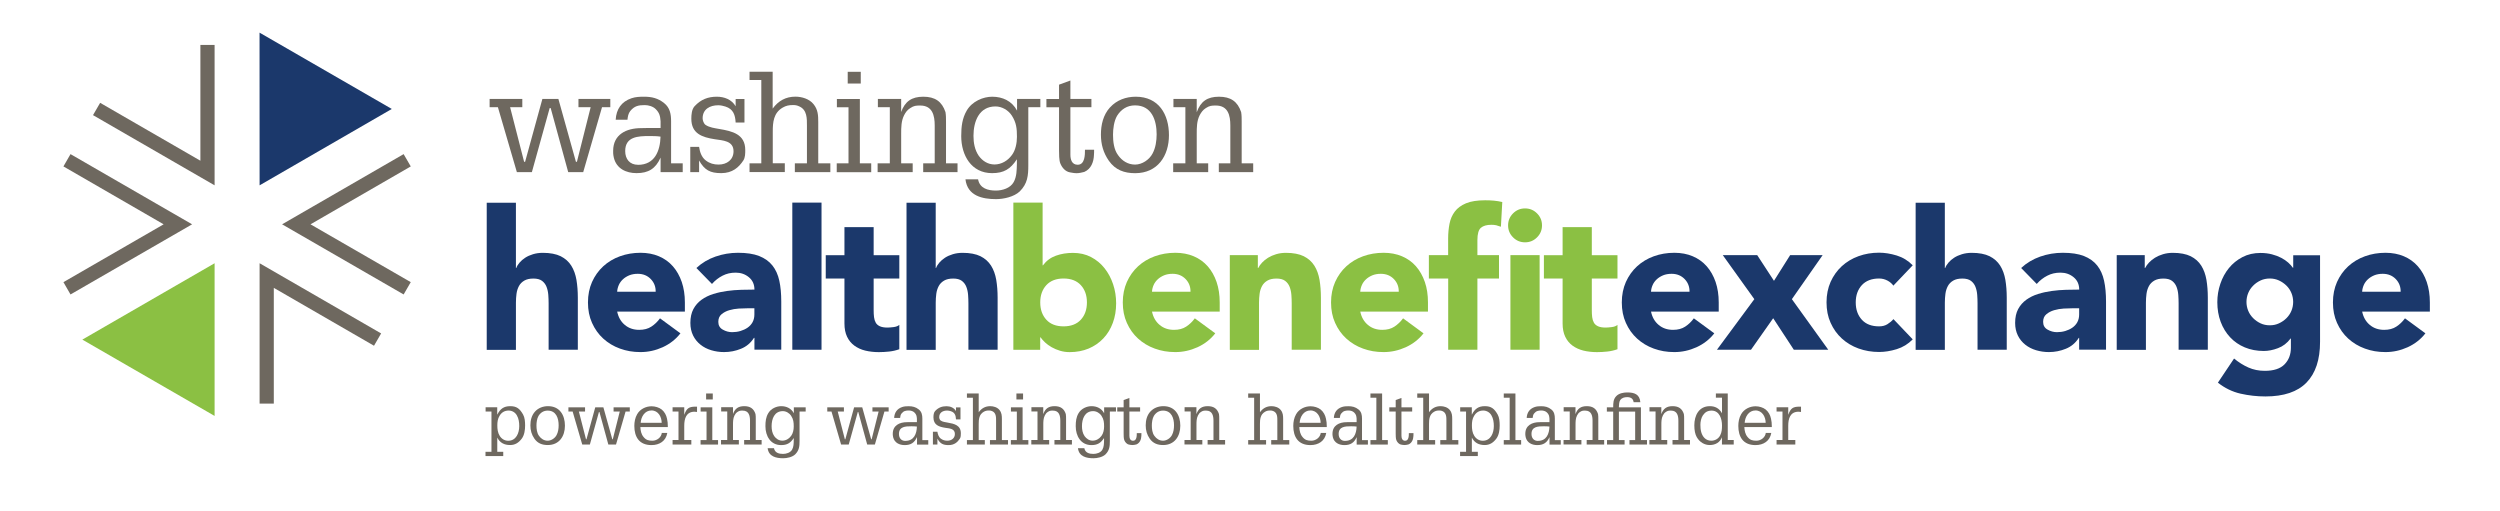 <?xml version="1.0" encoding="UTF-8"?><svg id="a" xmlns="http://www.w3.org/2000/svg" viewBox="0 0 473.33 96.67"><defs><style>.b{fill:#8bc043;}.c{fill:#1b386b;}.d{fill:#6e685f;}</style></defs><polygon class="b" points="15.59 64.3 40.63 78.75 40.63 49.84 15.59 64.3"/><polygon class="c" points="49.14 6.18 49.15 35.09 74.18 20.63 49.14 6.18"/><polygon class="d" points="51.84 76.42 49.15 76.42 49.15 49.84 72.16 63.13 70.81 65.46 51.84 54.5 51.84 76.42"/><polygon class="d" points="40.63 35.09 17.61 21.8 18.96 19.47 37.94 30.43 37.94 8.51 40.63 8.51 40.63 35.09"/><polygon class="d" points="13.35 55.75 12.01 53.42 30.98 42.47 12.01 31.51 13.35 29.18 36.37 42.47 13.35 55.75"/><polygon class="d" points="76.42 55.75 53.41 42.47 76.42 29.18 77.77 31.51 58.79 42.47 77.77 53.42 76.42 55.75"/><g><path class="d" d="M92.7,18.73h6.19v1.57h-2.31l2.65,10.33h.19l3.27-11.9h3.03l3.32,11.9h.19l2.6-10.33h-2.31v-1.57h6.03v1.57h-1.57l-3.56,12.29h-2.84l-3.32-12.13h-.19l-3.37,12.13h-2.84l-3.59-12.29h-1.57v-1.57Z"/><path class="d" d="M125.06,29.86c-.93,2.07-2.28,2.92-4.54,2.92-1.97,0-3.8-.85-4.3-2.92-.16-.66-.13-1.09-.13-1.3,0-3.11,2.52-4.3,5.28-4.3,.51,0,1.01-.03,1.52-.03h2.18v-1.27c-.08-.99-.19-1.57-.93-2.31-.5-.5-1.35-.75-2.05-.75-1.17,0-1.96,.14-2.76,1.12-.37,.45-.48,1.09-.53,1.65h-2.23c.11-2,1.09-3.43,3-4.07,.77-.26,1.54-.29,2.36-.29,1.46,0,2.63,.27,3.8,1.2,1.12,.88,1.33,2.1,1.33,3.45v7.96h2.2v1.67h-4.19v-2.74Zm-4.28,1.35c3.19,0,4.2-2.63,4.28-5.34-.66-.11-1.46-.11-2.12-.11-2.1,0-4.57,.08-4.57,2.84,0,1.51,.85,2.6,2.42,2.6Z"/><path class="d" d="M139.28,23.2c-.08-1.43-.43-2.55-1.94-3.03-.4-.13-.9-.24-1.36-.24-1.57,0-2.95,.74-2.95,2.47,0,.4,.21,1.01,.56,1.25,.74,.5,1.73,.61,2.6,.77,2.47,.42,4.91,.98,4.91,3.98,0,.64,0,1.44-.37,1.99-.85,1.3-2.07,2.39-4.17,2.39s-3.16-.56-4.2-2.39v2.2h-1.67v-4.78h1.67c.13,.88,.43,1.94,1.28,2.58,.74,.56,1.51,.77,2.42,.77,1.54,0,2.82-.9,2.82-2.52,0-2.02-2.07-2.04-3.56-2.28-2.39-.37-4.43-1.06-4.43-3.88,0-.77,.08-1.78,.61-2.36,1.2-1.3,2.55-1.81,4.22-1.81,1.41,0,2.82,.53,3.56,1.81v-1.38h1.67v4.46h-1.67Z"/><path class="d" d="M141.91,32.6v-1.67h2.23V15.15h-2.23v-1.57h4.38v6.98c1.09-1.49,2.5-2.26,4.3-2.26,1.22,0,2.63,.42,3.43,1.41,.85,1.04,.9,2.12,.9,3.4v7.81h2.29v1.67h-6.72v-1.67h2.29v-7.12c0-1.33,.05-3-1.46-3.66-.42-.19-.69-.25-1.17-.25-.77,0-1.33,.11-1.96,.48-1.75,1.01-1.88,2.81-1.88,4.54v6h2.28v1.67h-6.67Z"/><path class="d" d="M164.96,32.6h-6.54v-1.67h2.23v-10.62h-2.2v-1.57h4.35v12.19h2.15v1.67Zm-1.99-19.01v2.23h-2.47v-2.23h2.47Z"/><path class="d" d="M170.61,21.23c.72-2.02,1.99-2.92,4.2-2.92s3.53,.9,4.2,2.92c.1,.61,.1,1.17,.1,1.78v7.91h2.18v1.67h-6.5v-1.67h2.18v-7.17c0-1.89-.43-3.77-2.74-3.77-.82,0-1.19,.03-1.88,.48-.59,.37-.88,.8-1.17,1.35-.56,1.09-.56,2.36-.56,3.56v5.55h2.18v1.67h-6.64v-1.67h2.31v-10.62h-2.26v-1.57h4.41v2.5Z"/><path class="d" d="M185.18,33.95c.32,1.73,1.88,2.13,3.37,2.13,1.22,0,2.74-.45,3.37-1.6,.58-1.03,.58-2.31,.61-3.48v-.85c-1.23,1.89-2.5,2.63-4.7,2.63-3.93,0-5.84-3.38-5.84-7.01,0-1.83,.19-3.37,1.04-4.83,1.03-1.78,3.13-2.63,4.83-2.63,1.97,0,3.74,.82,4.7,2.63v-2.21h4.41v1.57h-2.28v10.94c0,2.02-.13,3.51-1.62,5-1.09,1.03-3.05,1.46-4.49,1.46-2.57,0-5.42-.61-5.79-3.75h2.39Zm6.4-4.59c.69-.9,.96-2.28,.96-3.45,0-1.57-.11-2.68-.96-4.01-.66-1.04-1.89-1.75-3.1-1.75-3.14,0-4.17,2.89-4.17,5.57,0,1.33,.24,2.66,.98,3.75,.72,1.01,1.76,1.67,3,1.67,1.33,0,2.52-.72,3.29-1.78Z"/><path class="d" d="M202.66,18.73h3.98v1.57h-3.98v8.98c0,.9,.26,1.91,1.38,1.91,1.38,0,1.38-1.89,1.38-2.84h1.73c0,.35,0,.66-.03,1.01-.05,1.3-.53,2.63-1.83,3.19-.48,.11-.93,.24-1.43,.24s-.82-.08-1.3-.16c-.87-.16-1.49-.9-1.81-1.7-.24-.58-.24-1.86-.24-2.5v-8.12h-2.39v-1.57h2.39v-2.71l2.15-.79v3.5Z"/><path class="d" d="M210.17,20.33c1.25-1.38,3.01-2.02,4.86-2.02,4.36,0,6.29,3.35,6.29,7.28s-2.15,7.2-6.4,7.2c-2.07,0-3.75-.61-4.97-2.34-1.06-1.52-1.51-3.14-1.51-4.97s.42-3.72,1.72-5.15Zm1.52,9.05c.74,1.06,1.86,1.78,3.21,1.78s2.71-.93,3.32-2.1c.58-1.09,.77-2.42,.77-3.64,0-2.6-.9-5.47-4.09-5.47-1.51,0-2.63,.75-3.4,1.97-.59,1.01-.77,2.47-.77,3.58,0,1.28,.16,2.82,.96,3.88Z"/><path class="d" d="M226.59,21.23c.72-2.02,1.99-2.92,4.2-2.92s3.53,.9,4.2,2.92c.1,.61,.1,1.17,.1,1.78v7.91h2.18v1.67h-6.51v-1.67h2.18v-7.17c0-1.89-.42-3.77-2.74-3.77-.82,0-1.19,.03-1.89,.48-.58,.37-.87,.8-1.17,1.35-.56,1.09-.56,2.36-.56,3.56v5.55h2.17v1.67h-6.63v-1.67h2.31v-10.62h-2.26v-1.57h4.41v2.5Z"/></g><g><path class="c" d="M97.68,38.36v12.38h.07c.12-.34,.33-.69,.63-1.03,.29-.34,.65-.65,1.07-.92,.42-.27,.91-.49,1.47-.66,.56-.17,1.18-.26,1.84-.26,1.4,0,2.53,.22,3.39,.64,.86,.43,1.53,1.03,2.01,1.79,.48,.76,.8,1.66,.98,2.69,.17,1.03,.26,2.15,.26,3.35v9.88h-5.53v-8.77c0-.52-.02-1.05-.06-1.6-.04-.55-.15-1.06-.33-1.53-.18-.47-.47-.85-.85-1.14-.38-.29-.93-.44-1.64-.44s-1.29,.13-1.73,.39c-.44,.26-.78,.6-1.01,1.03-.23,.43-.39,.92-.46,1.46-.07,.54-.11,1.11-.11,1.7v8.92h-5.53v-27.86h5.53Z"/><path class="c" d="M128.82,63.12c-.88,1.13-2,2-3.35,2.62-1.35,.61-2.75,.92-4.2,.92s-2.67-.22-3.89-.66c-1.22-.44-2.27-1.08-3.17-1.9-.9-.82-1.6-1.81-2.12-2.97-.52-1.15-.77-2.44-.77-3.87s.26-2.71,.77-3.87c.52-1.15,1.22-2.14,2.12-2.97,.9-.82,1.95-1.46,3.17-1.9,1.22-.44,2.51-.66,3.89-.66,1.28,0,2.44,.22,3.48,.66,1.04,.44,1.93,1.08,2.65,1.9,.72,.82,1.28,1.81,1.68,2.97,.39,1.15,.59,2.44,.59,3.87v1.73h-12.82c.22,1.06,.7,1.9,1.44,2.52,.74,.63,1.65,.94,2.73,.94,.91,0,1.68-.2,2.3-.61,.63-.41,1.17-.93,1.64-1.57l3.87,2.84Zm-4.68-7.88c.02-.93-.28-1.73-.92-2.4-.64-.66-1.46-1-2.47-1-.61,0-1.15,.1-1.62,.29-.47,.2-.87,.45-1.2,.76-.33,.31-.59,.66-.77,1.07-.18,.41-.29,.83-.31,1.27h7.3Z"/><path class="c" d="M142.82,63.97h-.07c-.61,.96-1.43,1.65-2.45,2.06-1.02,.42-2.09,.63-3.22,.63-.84,0-1.64-.12-2.41-.35-.77-.23-1.46-.58-2.04-1.05-.59-.47-1.06-1.04-1.4-1.73-.34-.69-.52-1.49-.52-2.39,0-1.03,.19-1.9,.57-2.62,.38-.71,.9-1.3,1.55-1.77,.65-.47,1.39-.83,2.23-1.09,.83-.26,1.7-.45,2.6-.57,.9-.12,1.79-.2,2.69-.22,.9-.02,1.73-.04,2.49-.04,0-.98-.35-1.76-1.05-2.34-.7-.58-1.53-.87-2.49-.87s-1.74,.19-2.49,.57c-.75,.38-1.42,.9-2.01,1.57l-2.95-3.02c1.03-.96,2.23-1.68,3.61-2.16,1.38-.48,2.8-.72,4.27-.72,1.62,0,2.95,.2,4,.61,1.04,.41,1.88,1,2.51,1.79,.63,.79,1.06,1.75,1.31,2.89,.25,1.14,.37,2.46,.37,3.96v9.1h-5.08v-2.25Zm-1.36-5.6c-.42,0-.94,.02-1.57,.05-.63,.04-1.23,.14-1.81,.31-.58,.17-1.07,.43-1.47,.77-.41,.34-.61,.82-.61,1.44,0,.66,.28,1.16,.85,1.47,.56,.32,1.15,.48,1.77,.48,.54,0,1.06-.07,1.57-.22,.5-.15,.95-.36,1.35-.63,.39-.27,.71-.61,.94-1.03,.23-.42,.35-.91,.35-1.47v-1.18h-1.36Z"/><path class="c" d="M150.01,38.36h5.53v27.86h-5.53v-27.86Z"/><path class="c" d="M170.27,52.73h-4.86v5.97c0,.49,.02,.94,.07,1.35,.05,.41,.16,.75,.33,1.05,.17,.3,.44,.52,.79,.68,.36,.16,.83,.24,1.42,.24,.29,0,.68-.03,1.16-.09,.48-.06,.84-.2,1.09-.42v4.61c-.61,.22-1.25,.37-1.92,.44-.66,.07-1.31,.11-1.95,.11-.93,0-1.79-.1-2.58-.29s-1.47-.51-2.06-.94c-.59-.43-1.05-.99-1.38-1.68-.33-.69-.5-1.52-.5-2.51v-8.51h-3.54v-4.42h3.54v-5.31h5.53v5.31h4.86v4.42Z"/><path class="c" d="M177.16,38.36v12.38h.07c.12-.34,.33-.69,.63-1.03,.29-.34,.65-.65,1.07-.92,.42-.27,.91-.49,1.47-.66,.56-.17,1.18-.26,1.84-.26,1.4,0,2.53,.22,3.39,.64,.86,.43,1.53,1.03,2.01,1.79,.48,.76,.8,1.66,.98,2.69,.17,1.03,.26,2.15,.26,3.35v9.88h-5.53v-8.77c0-.52-.02-1.05-.06-1.6-.04-.55-.15-1.06-.33-1.53-.18-.47-.47-.85-.85-1.14-.38-.29-.93-.44-1.64-.44s-1.29,.13-1.73,.39c-.44,.26-.78,.6-1.01,1.03-.23,.43-.39,.92-.46,1.46-.07,.54-.11,1.11-.11,1.7v8.92h-5.53v-27.86h5.53Z"/><path class="b" d="M191.87,38.36h5.53v11.87h.07c.64-.86,1.46-1.47,2.45-1.82,1-.36,2.07-.53,3.22-.53,1.28,0,2.42,.26,3.43,.79,1.01,.53,1.86,1.23,2.56,2.12,.7,.88,1.24,1.9,1.62,3.04,.38,1.14,.57,2.34,.57,3.59,0,1.35-.21,2.59-.63,3.72-.42,1.13-1.01,2.11-1.79,2.93-.77,.82-1.7,1.46-2.78,1.92-1.08,.45-2.29,.68-3.61,.68-.64,0-1.24-.09-1.81-.26-.57-.17-1.09-.39-1.57-.66-.48-.27-.9-.57-1.25-.9-.36-.33-.64-.66-.87-.98h-.07v2.36h-5.08v-27.86Zm5.08,18.9c0,1.35,.39,2.44,1.16,3.28,.77,.84,1.86,1.25,3.26,1.25s2.49-.42,3.26-1.25c.77-.84,1.16-1.93,1.16-3.28s-.39-2.44-1.16-3.28c-.77-.83-1.86-1.25-3.26-1.25s-2.49,.42-3.26,1.25c-.77,.84-1.16,1.93-1.16,3.28Z"/><path class="b" d="M230.08,63.12c-.88,1.13-2,2-3.35,2.62-1.35,.61-2.75,.92-4.2,.92s-2.67-.22-3.89-.66c-1.22-.44-2.27-1.08-3.17-1.9-.9-.82-1.6-1.81-2.12-2.97-.52-1.15-.77-2.44-.77-3.87s.26-2.71,.77-3.87c.52-1.15,1.22-2.14,2.12-2.97,.9-.82,1.95-1.46,3.17-1.9,1.22-.44,2.51-.66,3.89-.66,1.28,0,2.44,.22,3.48,.66,1.04,.44,1.93,1.08,2.65,1.9,.72,.82,1.28,1.81,1.68,2.97,.39,1.15,.59,2.44,.59,3.87v1.73h-12.82c.22,1.06,.7,1.9,1.44,2.52,.74,.63,1.65,.94,2.73,.94,.91,0,1.68-.2,2.3-.61,.63-.41,1.17-.93,1.64-1.57l3.87,2.84Zm-4.68-7.88c.02-.93-.28-1.73-.92-2.4-.64-.66-1.46-1-2.47-1-.62,0-1.16,.1-1.62,.29-.47,.2-.87,.45-1.2,.76-.33,.31-.59,.66-.77,1.07-.18,.41-.29,.83-.31,1.27h7.3Z"/><path class="b" d="M232.84,48.31h5.31v2.43h.07c.17-.34,.42-.69,.74-1.03,.32-.34,.7-.65,1.14-.92,.44-.27,.95-.49,1.51-.66,.57-.17,1.18-.26,1.84-.26,1.4,0,2.53,.22,3.39,.64,.86,.43,1.53,1.03,2.01,1.79,.48,.76,.8,1.66,.98,2.69,.17,1.03,.26,2.15,.26,3.35v9.88h-5.53v-8.77c0-.52-.02-1.05-.06-1.6-.04-.55-.15-1.06-.33-1.53-.18-.47-.47-.85-.85-1.14s-.93-.44-1.64-.44-1.29,.13-1.73,.39c-.44,.26-.78,.6-1.01,1.03-.23,.43-.39,.92-.46,1.46s-.11,1.11-.11,1.7v8.92h-5.53v-17.91Z"/><path class="b" d="M269.51,63.12c-.88,1.13-2,2-3.35,2.62-1.35,.61-2.75,.92-4.2,.92s-2.67-.22-3.89-.66c-1.22-.44-2.27-1.08-3.17-1.9-.9-.82-1.6-1.81-2.12-2.97-.52-1.15-.77-2.44-.77-3.87s.26-2.71,.77-3.87c.52-1.15,1.22-2.14,2.12-2.97,.9-.82,1.95-1.46,3.17-1.9,1.22-.44,2.51-.66,3.89-.66,1.28,0,2.44,.22,3.48,.66,1.04,.44,1.93,1.08,2.65,1.9,.72,.82,1.28,1.81,1.68,2.97s.59,2.44,.59,3.87v1.73h-12.82c.22,1.06,.7,1.9,1.44,2.52,.74,.63,1.65,.94,2.73,.94,.91,0,1.68-.2,2.3-.61s1.17-.93,1.64-1.57l3.87,2.84Zm-4.68-7.88c.02-.93-.28-1.73-.92-2.4-.64-.66-1.46-1-2.47-1-.62,0-1.16,.1-1.62,.29-.47,.2-.87,.45-1.2,.76-.33,.31-.59,.66-.77,1.07-.18,.41-.29,.83-.31,1.27h7.3Z"/><path class="b" d="M274.18,52.73h-3.65v-4.42h3.65v-3.17c0-.98,.09-1.91,.26-2.78,.17-.87,.5-1.64,1-2.3,.49-.66,1.2-1.18,2.12-1.57,.92-.38,2.13-.57,3.63-.57,.57,0,1.12,.02,1.66,.07,.54,.05,1.07,.14,1.58,.26l-.26,4.68c-.32-.12-.61-.21-.88-.28-.27-.06-.58-.09-.92-.09-.88,0-1.55,.19-1.99,.57-.44,.38-.66,1.16-.66,2.34v2.84h4.09v4.42h-4.09v13.49h-5.53v-13.49Zm11.35-10.06c0-.88,.31-1.64,.94-2.27,.63-.63,1.38-.94,2.27-.94s1.64,.31,2.27,.94c.63,.63,.94,1.38,.94,2.27s-.31,1.64-.94,2.27c-.63,.63-1.38,.94-2.27,.94s-1.64-.31-2.27-.94c-.63-.63-.94-1.38-.94-2.27Zm.44,5.64h5.53v17.91h-5.53v-17.91Z"/><path class="b" d="M306.24,52.73h-4.86v5.97c0,.49,.02,.94,.07,1.35,.05,.41,.16,.75,.33,1.05,.17,.3,.44,.52,.79,.68,.36,.16,.83,.24,1.42,.24,.29,0,.68-.03,1.16-.09,.48-.06,.84-.2,1.09-.42v4.61c-.62,.22-1.25,.37-1.92,.44-.66,.07-1.31,.11-1.95,.11-.93,0-1.79-.1-2.58-.29-.79-.2-1.47-.51-2.06-.94-.59-.43-1.05-.99-1.38-1.68-.33-.69-.5-1.52-.5-2.51v-8.51h-3.54v-4.42h3.54v-5.31h5.53v5.31h4.86v4.42Z"/><path class="c" d="M324.56,63.12c-.88,1.13-2,2-3.35,2.62-1.35,.61-2.75,.92-4.2,.92s-2.67-.22-3.89-.66c-1.22-.44-2.27-1.08-3.17-1.9-.9-.82-1.6-1.81-2.12-2.97-.52-1.15-.77-2.44-.77-3.87s.26-2.71,.77-3.87c.52-1.15,1.22-2.14,2.12-2.97,.9-.82,1.95-1.46,3.17-1.9,1.22-.44,2.51-.66,3.89-.66,1.28,0,2.44,.22,3.48,.66,1.04,.44,1.93,1.08,2.65,1.9,.72,.82,1.28,1.81,1.68,2.97,.39,1.15,.59,2.44,.59,3.87v1.73h-12.82c.22,1.06,.7,1.9,1.44,2.52,.74,.63,1.65,.94,2.73,.94,.91,0,1.68-.2,2.3-.61,.63-.41,1.17-.93,1.64-1.57l3.87,2.84Zm-4.68-7.88c.02-.93-.28-1.73-.92-2.4-.64-.66-1.46-1-2.47-1-.62,0-1.16,.1-1.62,.29-.47,.2-.87,.45-1.2,.76-.33,.31-.59,.66-.77,1.07-.18,.41-.29,.83-.31,1.27h7.3Z"/><path class="c" d="M332.15,56.64l-5.97-8.33h6.52l3.17,4.86,3.06-4.86h6.15l-5.82,8.33,6.89,9.58h-6.52l-3.91-5.97-4.2,5.97h-6.45l7.08-9.58Z"/><path class="c" d="M358.49,54.1c-.27-.39-.65-.72-1.14-.98s-1.02-.39-1.58-.39c-1.4,0-2.49,.42-3.26,1.25-.77,.84-1.16,1.93-1.16,3.28s.39,2.44,1.16,3.28c.77,.84,1.86,1.25,3.26,1.25,.61,0,1.14-.13,1.58-.41,.44-.27,.82-.59,1.14-.96l3.65,3.83c-.86,.88-1.87,1.5-3.04,1.86-1.17,.36-2.28,.53-3.33,.53-1.38,0-2.67-.22-3.89-.66-1.22-.44-2.27-1.08-3.17-1.9-.9-.82-1.6-1.81-2.12-2.97-.52-1.15-.77-2.44-.77-3.87s.26-2.71,.77-3.87c.52-1.15,1.22-2.14,2.12-2.97,.9-.82,1.95-1.46,3.17-1.9,1.22-.44,2.51-.66,3.89-.66,1.06,0,2.17,.18,3.33,.53,1.17,.36,2.18,.98,3.04,1.86l-3.65,3.83Z"/><path class="c" d="M368.22,38.36v12.38h.07c.12-.34,.33-.69,.63-1.03,.29-.34,.65-.65,1.07-.92,.42-.27,.91-.49,1.47-.66,.57-.17,1.18-.26,1.84-.26,1.4,0,2.53,.22,3.39,.64,.86,.43,1.53,1.03,2.01,1.79,.48,.76,.8,1.66,.98,2.69,.17,1.03,.26,2.15,.26,3.35v9.88h-5.53v-8.77c0-.52-.02-1.05-.06-1.6-.04-.55-.15-1.06-.33-1.53-.18-.47-.47-.85-.85-1.14-.38-.29-.93-.44-1.64-.44s-1.29,.13-1.73,.39c-.44,.26-.78,.6-1.01,1.03-.23,.43-.39,.92-.46,1.46-.07,.54-.11,1.11-.11,1.7v8.92h-5.53v-27.86h5.53Z"/><path class="c" d="M393.65,63.97h-.07c-.61,.96-1.43,1.65-2.45,2.06-1.02,.42-2.09,.63-3.22,.63-.83,0-1.64-.12-2.41-.35-.77-.23-1.46-.58-2.05-1.05-.59-.47-1.06-1.04-1.4-1.73-.34-.69-.52-1.49-.52-2.39,0-1.03,.19-1.9,.57-2.62,.38-.71,.9-1.3,1.55-1.77,.65-.47,1.39-.83,2.23-1.09,.83-.26,1.7-.45,2.6-.57,.9-.12,1.79-.2,2.69-.22s1.73-.04,2.49-.04c0-.98-.35-1.76-1.05-2.34-.7-.58-1.53-.87-2.49-.87s-1.74,.19-2.49,.57c-.75,.38-1.42,.9-2.01,1.57l-2.95-3.02c1.03-.96,2.24-1.68,3.61-2.16,1.37-.48,2.8-.72,4.27-.72,1.62,0,2.95,.2,4,.61,1.04,.41,1.88,1,2.51,1.79,.63,.79,1.06,1.75,1.31,2.89,.25,1.14,.37,2.46,.37,3.96v9.1h-5.09v-2.25Zm-1.36-5.6c-.42,0-.94,.02-1.57,.05-.63,.04-1.23,.14-1.81,.31-.58,.17-1.07,.43-1.47,.77-.41,.34-.61,.82-.61,1.44,0,.66,.28,1.16,.85,1.47,.56,.32,1.15,.48,1.77,.48,.54,0,1.06-.07,1.57-.22,.5-.15,.95-.36,1.34-.63,.39-.27,.71-.61,.94-1.03s.35-.91,.35-1.47v-1.18h-1.36Z"/><path class="c" d="M400.76,48.31h5.31v2.43h.07c.17-.34,.42-.69,.74-1.03,.32-.34,.7-.65,1.14-.92,.44-.27,.95-.49,1.51-.66,.57-.17,1.18-.26,1.84-.26,1.4,0,2.53,.22,3.39,.64,.86,.43,1.53,1.03,2.01,1.79,.48,.76,.8,1.66,.98,2.69,.17,1.03,.26,2.15,.26,3.35v9.88h-5.53v-8.77c0-.52-.02-1.05-.06-1.6-.04-.55-.15-1.06-.33-1.53-.18-.47-.47-.85-.85-1.14s-.93-.44-1.64-.44-1.29,.13-1.73,.39c-.44,.26-.78,.6-1.01,1.03-.23,.43-.39,.92-.46,1.46s-.11,1.11-.11,1.7v8.92h-5.53v-17.91Z"/><path class="c" d="M439.26,64.71c0,3.39-.85,5.96-2.56,7.72-1.71,1.76-4.31,2.63-7.79,2.63-1.6,0-3.17-.18-4.72-.53-1.55-.36-2.97-1.05-4.27-2.08l3.06-4.57c.86,.71,1.76,1.28,2.71,1.7,.95,.42,1.98,.63,3.11,.63,1.69,0,2.94-.41,3.74-1.23,.8-.82,1.2-1.87,1.2-3.15v-1.73h-.07c-.64,.86-1.43,1.47-2.38,1.82-.95,.36-1.84,.53-2.67,.53-1.33,0-2.53-.23-3.61-.68-1.08-.45-2.01-1.09-2.78-1.92-.77-.82-1.37-1.8-1.79-2.93-.42-1.13-.63-2.37-.63-3.72,0-1.18,.19-2.33,.57-3.46,.38-1.13,.92-2.12,1.62-2.98,.7-.86,1.55-1.55,2.56-2.08,1.01-.53,2.15-.79,3.43-.79,.79,0,1.5,.09,2.16,.26,.65,.17,1.23,.39,1.75,.66,.52,.27,.96,.57,1.33,.9,.37,.33,.66,.66,.88,.98h.07v-2.36h5.08v16.4Zm-13.93-7.55c0,.59,.11,1.15,.33,1.68,.22,.53,.53,.99,.94,1.4,.41,.41,.87,.73,1.4,.98,.53,.25,1.11,.37,1.75,.37s1.19-.12,1.73-.37c.54-.25,1.01-.57,1.42-.98,.41-.41,.72-.87,.94-1.4,.22-.53,.33-1.09,.33-1.68s-.11-1.15-.33-1.68c-.22-.53-.53-1-.94-1.4s-.88-.73-1.42-.98c-.54-.25-1.12-.37-1.73-.37s-1.22,.12-1.75,.37c-.53,.25-1,.57-1.4,.98-.41,.41-.72,.87-.94,1.4-.22,.53-.33,1.09-.33,1.68Z"/><path class="c" d="M459.2,63.12c-.88,1.13-2,2-3.35,2.62-1.35,.61-2.75,.92-4.2,.92s-2.67-.22-3.89-.66c-1.22-.44-2.27-1.08-3.17-1.9-.9-.82-1.6-1.81-2.12-2.97-.52-1.15-.77-2.44-.77-3.87s.26-2.71,.77-3.87c.52-1.15,1.22-2.14,2.12-2.97,.9-.82,1.95-1.46,3.17-1.9,1.22-.44,2.51-.66,3.89-.66,1.28,0,2.44,.22,3.48,.66,1.04,.44,1.93,1.08,2.65,1.9,.72,.82,1.28,1.81,1.68,2.97,.39,1.15,.59,2.44,.59,3.87v1.73h-12.82c.22,1.06,.7,1.9,1.44,2.52,.74,.63,1.65,.94,2.73,.94,.91,0,1.68-.2,2.3-.61,.63-.41,1.17-.93,1.64-1.57l3.87,2.84Zm-4.68-7.88c.02-.93-.28-1.73-.92-2.4-.64-.66-1.46-1-2.47-1-.62,0-1.16,.1-1.62,.29-.47,.2-.87,.45-1.2,.76-.33,.31-.59,.66-.77,1.07-.18,.41-.29,.83-.31,1.27h7.3Z"/></g><g><path class="d" d="M94.16,78.49c.53-1.07,1.23-1.59,2.44-1.59s1.8,.46,2.44,1.59c.32,.57,.38,1.35,.38,2.07,0,.82-.13,1.84-.65,2.51-.57,.74-1.23,1.19-2.19,1.19-1.08,0-1.93-.41-2.43-1.41v2.69h1.13v.81h-3.36v-.81h1.13v-7.63h-1.11v-.8h2.2v1.38Zm.42,.23c-.35,.58-.42,1.17-.42,1.84s.08,1.38,.45,1.96c.35,.57,.93,.93,1.61,.93,1.51,0,2.09-1.47,2.09-2.77,0-.7-.09-1.43-.46-2.05-.31-.55-.9-.9-1.54-.9-.77,0-1.35,.35-1.73,1Z"/><path class="d" d="M101.29,77.93c.63-.7,1.53-1.03,2.47-1.03,2.21,0,3.2,1.7,3.2,3.7s-1.09,3.66-3.25,3.66c-1.05,0-1.9-.31-2.52-1.19-.54-.77-.77-1.59-.77-2.53s.22-1.89,.88-2.62Zm.77,4.6c.38,.54,.95,.91,1.63,.91s1.38-.47,1.69-1.07c.3-.55,.39-1.23,.39-1.85,0-1.32-.46-2.78-2.08-2.78-.77,0-1.34,.38-1.73,1-.3,.51-.39,1.26-.39,1.82,0,.65,.08,1.43,.49,1.97Z"/><path class="d" d="M107.62,77.12h3.15v.8h-1.17l1.35,5.25h.09l1.66-6.05h1.54l1.69,6.05h.09l1.32-5.25h-1.17v-.8h3.07v.8h-.8l-1.81,6.25h-1.45l-1.69-6.17h-.09l-1.72,6.17h-1.44l-1.82-6.25h-.8v-.8Z"/><path class="d" d="M126.44,80.86h-5.2c.04,.69,.16,1.35,.62,1.89,.47,.57,.93,.69,1.67,.69,.85,0,1.67-.63,1.77-1.47h1.04c-.26,1.53-1.47,2.3-3,2.3-2.3,0-3.24-1.53-3.24-3.63,0-.76,.15-1.55,.53-2.21,.54-.96,1.63-1.51,2.74-1.51,.65,0,1.42,.22,1.92,.62,.55,.46,.86,1.07,1,1.74,.11,.51,.15,.88,.15,1.4v.19Zm-1.16-.81c-.01-1.12-.65-2.34-1.93-2.34s-1.97,1.19-2.05,2.34h3.98Z"/><path class="d" d="M129.56,78.52c.43-1.19,.84-1.53,2.13-1.53h.28v1.01c-.15-.03-.31-.05-.46-.05-1.61,0-1.96,1.32-1.96,2.67v2.69h1.34v.85h-3.55v-.85h1.12v-5.4h-1.12v-.8h2.21v1.4Z"/><path class="d" d="M135.96,84.17h-3.32v-.85h1.13v-5.4h-1.12v-.8h2.21v6.2h1.09v.85Zm-1.01-9.67v1.13h-1.26v-1.13h1.26Z"/><path class="d" d="M138.78,78.39c.36-1.03,1.01-1.49,2.13-1.49s1.8,.46,2.13,1.49c.05,.31,.05,.59,.05,.9v4.02h1.11v.85h-3.31v-.85h1.11v-3.65c0-.96-.22-1.92-1.39-1.92-.42,0-.61,.01-.96,.24-.3,.19-.45,.41-.59,.69-.28,.55-.28,1.2-.28,1.81v2.82h1.11v.85h-3.38v-.85h1.18v-5.4h-1.15v-.8h2.24v1.27Z"/><path class="d" d="M146.54,84.86c.16,.88,.96,1.08,1.71,1.08,.62,0,1.39-.23,1.72-.81,.3-.53,.3-1.17,.31-1.77v-.43c-.62,.96-1.27,1.34-2.39,1.34-2,0-2.97-1.72-2.97-3.57,0-.93,.09-1.71,.53-2.46,.53-.91,1.59-1.34,2.46-1.34,1,0,1.9,.42,2.39,1.34v-1.12h2.24v.8h-1.16v5.56c0,1.03-.07,1.78-.82,2.54-.55,.53-1.55,.74-2.28,.74-1.31,0-2.75-.31-2.94-1.9h1.22Zm3.25-2.34c.35-.46,.49-1.16,.49-1.75,0-.8-.05-1.37-.49-2.04-.34-.53-.96-.89-1.58-.89-1.59,0-2.12,1.47-2.12,2.84,0,.68,.12,1.35,.5,1.9,.36,.51,.89,.85,1.53,.85,.68,0,1.28-.37,1.67-.91Z"/><path class="d" d="M156.63,77.12h3.15v.8h-1.17l1.35,5.25h.09l1.66-6.05h1.54l1.69,6.05h.09l1.32-5.25h-1.17v-.8h3.07v.8h-.8l-1.81,6.25h-1.45l-1.69-6.17h-.09l-1.72,6.17h-1.44l-1.82-6.25h-.8v-.8Z"/><path class="d" d="M173.6,82.78c-.47,1.05-1.16,1.49-2.31,1.49-1,0-1.93-.43-2.19-1.49-.08-.34-.07-.55-.07-.66,0-1.58,1.28-2.19,2.69-2.19,.26,0,.51-.01,.77-.01h1.11v-.65c-.04-.5-.09-.8-.47-1.17-.26-.26-.69-.38-1.04-.38-.59,0-1,.07-1.4,.57-.19,.23-.24,.55-.27,.84h-1.13c.05-1.01,.55-1.74,1.53-2.07,.39-.13,.78-.15,1.2-.15,.74,0,1.34,.14,1.93,.61,.57,.45,.68,1.07,.68,1.76v4.05h1.12v.85h-2.13v-1.39Zm-2.17,.69c1.62,0,2.13-1.34,2.17-2.71-.34-.05-.74-.05-1.08-.05-1.07,0-2.32,.04-2.32,1.45,0,.77,.43,1.32,1.23,1.32Z"/><path class="d" d="M181,79.39c-.04-.73-.22-1.3-.99-1.54-.2-.07-.46-.12-.69-.12-.8,0-1.5,.38-1.5,1.26,0,.2,.11,.51,.28,.63,.38,.26,.88,.31,1.32,.39,1.26,.22,2.5,.5,2.5,2.03,0,.32,0,.73-.19,1.01-.43,.66-1.05,1.22-2.12,1.22s-1.61-.28-2.13-1.22v1.12h-.85v-2.43h.85c.07,.45,.22,.99,.65,1.31,.38,.28,.77,.39,1.23,.39,.78,0,1.43-.46,1.43-1.28,0-1.03-1.05-1.04-1.81-1.16-1.22-.19-2.25-.54-2.25-1.97,0-.39,.04-.91,.31-1.2,.61-.66,1.3-.92,2.15-.92,.72,0,1.43,.27,1.81,.92v-.7h.85v2.27h-.85Z"/><path class="d" d="M183.07,84.17v-.85h1.13v-8.02h-1.13v-.8h2.23v3.55c.55-.76,1.27-1.15,2.19-1.15,.62,0,1.34,.22,1.74,.72,.43,.53,.46,1.08,.46,1.73v3.97h1.16v.85h-3.42v-.85h1.16v-3.62c0-.67,.03-1.53-.74-1.86-.22-.09-.35-.12-.59-.12-.39,0-.67,.05-1,.24-.89,.51-.96,1.43-.96,2.31v3.05h1.16v.85h-3.39Z"/><path class="d" d="M194.71,84.17h-3.32v-.85h1.13v-5.4h-1.12v-.8h2.21v6.2h1.09v.85Zm-1.01-9.67v1.13h-1.26v-1.13h1.26Z"/><path class="d" d="M197.53,78.39c.36-1.03,1.01-1.49,2.13-1.49s1.8,.46,2.13,1.49c.05,.31,.05,.59,.05,.9v4.02h1.11v.85h-3.31v-.85h1.11v-3.65c0-.96-.22-1.92-1.39-1.92-.42,0-.61,.01-.96,.24-.3,.19-.45,.41-.59,.69-.28,.55-.28,1.2-.28,1.81v2.82h1.11v.85h-3.38v-.85h1.17v-5.4h-1.15v-.8h2.24v1.27Z"/><path class="d" d="M205.3,84.86c.16,.88,.96,1.08,1.71,1.08,.62,0,1.39-.23,1.71-.81,.3-.53,.3-1.17,.31-1.77v-.43c-.62,.96-1.27,1.34-2.39,1.34-2,0-2.97-1.72-2.97-3.57,0-.93,.09-1.71,.53-2.46,.53-.91,1.59-1.34,2.46-1.34,1,0,1.9,.42,2.39,1.34v-1.12h2.24v.8h-1.16v5.56c0,1.03-.07,1.78-.82,2.54-.55,.53-1.55,.74-2.28,.74-1.31,0-2.75-.31-2.94-1.9h1.22Zm3.25-2.34c.35-.46,.49-1.16,.49-1.75,0-.8-.05-1.37-.49-2.04-.34-.53-.96-.89-1.58-.89-1.59,0-2.12,1.47-2.12,2.84,0,.68,.12,1.35,.5,1.9,.37,.51,.89,.85,1.53,.85,.67,0,1.28-.37,1.67-.91Z"/><path class="d" d="M213.83,77.12h2.03v.8h-2.03v4.56c0,.46,.14,.97,.7,.97,.7,0,.7-.96,.7-1.44h.88c0,.18,0,.34-.01,.51-.03,.66-.27,1.34-.93,1.62-.24,.05-.47,.12-.73,.12s-.42-.04-.66-.08c-.45-.08-.76-.46-.92-.86-.12-.3-.12-.95-.12-1.27v-4.13h-1.21v-.8h1.21v-1.38l1.09-.4v1.78Z"/><path class="d" d="M217.8,77.93c.63-.7,1.53-1.03,2.47-1.03,2.21,0,3.2,1.7,3.2,3.7s-1.09,3.66-3.25,3.66c-1.05,0-1.9-.31-2.53-1.19-.54-.77-.77-1.59-.77-2.53s.22-1.89,.88-2.62Zm.77,4.6c.38,.54,.95,.91,1.63,.91s1.38-.47,1.69-1.07c.3-.55,.39-1.23,.39-1.85,0-1.32-.46-2.78-2.08-2.78-.77,0-1.34,.38-1.73,1-.3,.51-.39,1.26-.39,1.82,0,.65,.08,1.43,.49,1.97Z"/><path class="d" d="M226.53,78.39c.36-1.03,1.01-1.49,2.13-1.49s1.8,.46,2.13,1.49c.05,.31,.05,.59,.05,.9v4.02h1.11v.85h-3.31v-.85h1.11v-3.65c0-.96-.22-1.92-1.39-1.92-.42,0-.61,.01-.96,.24-.3,.19-.45,.41-.59,.69-.28,.55-.28,1.2-.28,1.81v2.82h1.11v.85h-3.38v-.85h1.17v-5.4h-1.15v-.8h2.24v1.27Z"/><path class="d" d="M236.32,84.17v-.85h1.13v-8.02h-1.13v-.8h2.23v3.55c.55-.76,1.27-1.15,2.19-1.15,.62,0,1.34,.22,1.74,.72,.43,.53,.46,1.08,.46,1.73v3.97h1.16v.85h-3.42v-.85h1.16v-3.62c0-.67,.03-1.53-.74-1.86-.22-.09-.35-.12-.59-.12-.39,0-.68,.05-1,.24-.89,.51-.96,1.43-.96,2.31v3.05h1.16v.85h-3.39Z"/><path class="d" d="M251.2,80.86h-5.2c.04,.69,.16,1.35,.62,1.89,.47,.57,.93,.69,1.67,.69,.85,0,1.67-.63,1.77-1.47h1.04c-.26,1.53-1.47,2.3-3,2.3-2.3,0-3.24-1.53-3.24-3.63,0-.76,.15-1.55,.53-2.21,.54-.96,1.63-1.51,2.74-1.51,.65,0,1.42,.22,1.92,.62,.55,.46,.86,1.07,1,1.74,.11,.51,.15,.88,.15,1.4v.19Zm-1.16-.81c-.01-1.12-.65-2.34-1.93-2.34s-1.97,1.19-2.05,2.34h3.98Z"/><path class="d" d="M256.85,82.78c-.47,1.05-1.16,1.49-2.31,1.49-1,0-1.93-.43-2.19-1.49-.08-.34-.07-.55-.07-.66,0-1.58,1.28-2.19,2.69-2.19,.26,0,.51-.01,.77-.01h1.11v-.65c-.04-.5-.09-.8-.47-1.17-.26-.26-.69-.38-1.04-.38-.59,0-1,.07-1.4,.57-.19,.23-.24,.55-.27,.84h-1.13c.05-1.01,.55-1.74,1.53-2.07,.39-.13,.78-.15,1.2-.15,.74,0,1.34,.14,1.93,.61,.57,.45,.67,1.07,.67,1.76v4.05h1.12v.85h-2.13v-1.39Zm-2.17,.69c1.62,0,2.13-1.34,2.17-2.71-.34-.05-.74-.05-1.08-.05-1.07,0-2.32,.04-2.32,1.45,0,.77,.43,1.32,1.23,1.32Z"/><path class="d" d="M259.47,84.17v-.85h1.12v-8.02h-1.12v-.8h2.21v8.82h1.08v.85h-3.29Z"/><path class="d" d="M265.34,77.12h2.03v.8h-2.03v4.56c0,.46,.14,.97,.7,.97,.7,0,.7-.96,.7-1.44h.88c0,.18,0,.34-.01,.51-.03,.66-.27,1.34-.93,1.62-.24,.05-.47,.12-.73,.12s-.42-.04-.66-.08c-.45-.08-.76-.46-.92-.86-.12-.3-.12-.95-.12-1.27v-4.13h-1.21v-.8h1.21v-1.38l1.09-.4v1.78Z"/><path class="d" d="M268.33,84.17v-.85h1.13v-8.02h-1.13v-.8h2.23v3.55c.55-.76,1.27-1.15,2.19-1.15,.62,0,1.34,.22,1.74,.72,.43,.53,.46,1.08,.46,1.73v3.97h1.16v.85h-3.42v-.85h1.16v-3.62c0-.67,.03-1.53-.74-1.86-.22-.09-.35-.12-.59-.12-.39,0-.68,.05-1,.24-.89,.51-.96,1.43-.96,2.31v3.05h1.16v.85h-3.39Z"/><path class="d" d="M278.68,78.49c.53-1.07,1.23-1.59,2.44-1.59s1.8,.46,2.44,1.59c.32,.57,.38,1.35,.38,2.07,0,.82-.13,1.84-.65,2.51-.57,.74-1.23,1.19-2.19,1.19-1.08,0-1.93-.41-2.43-1.41v2.69h1.13v.81h-3.36v-.81h1.13v-7.63h-1.11v-.8h2.2v1.38Zm.42,.23c-.35,.58-.42,1.17-.42,1.84s.08,1.38,.45,1.96c.35,.57,.93,.93,1.61,.93,1.51,0,2.09-1.47,2.09-2.77,0-.7-.09-1.43-.46-2.05-.31-.55-.9-.9-1.54-.9-.77,0-1.35,.35-1.73,1Z"/><path class="d" d="M284.71,84.17v-.85h1.12v-8.02h-1.12v-.8h2.21v8.82h1.08v.85h-3.29Z"/><path class="d" d="M293.36,82.78c-.47,1.05-1.16,1.49-2.31,1.49-1,0-1.93-.43-2.19-1.49-.08-.34-.07-.55-.07-.66,0-1.58,1.28-2.19,2.69-2.19,.26,0,.51-.01,.77-.01h1.11v-.65c-.04-.5-.09-.8-.47-1.17-.26-.26-.69-.38-1.04-.38-.59,0-1,.07-1.4,.57-.19,.23-.24,.55-.27,.84h-1.13c.05-1.01,.55-1.74,1.53-2.07,.39-.13,.78-.15,1.2-.15,.74,0,1.34,.14,1.93,.61,.57,.45,.67,1.07,.67,1.76v4.05h1.12v.85h-2.13v-1.39Zm-2.17,.69c1.62,0,2.13-1.34,2.17-2.71-.34-.05-.74-.05-1.08-.05-1.07,0-2.32,.04-2.32,1.45,0,.77,.43,1.32,1.23,1.32Z"/><path class="d" d="M298.3,78.39c.36-1.03,1.01-1.49,2.13-1.49s1.8,.46,2.13,1.49c.05,.31,.05,.59,.05,.9v4.02h1.11v.85h-3.31v-.85h1.11v-3.65c0-.96-.22-1.92-1.39-1.92-.42,0-.61,.01-.96,.24-.3,.19-.45,.41-.59,.69-.28,.55-.28,1.2-.28,1.81v2.82h1.11v.85h-3.38v-.85h1.17v-5.4h-1.15v-.8h2.24v1.27Z"/><path class="d" d="M307.61,84.17h-3.35v-.85h1.17v-5.39h-1.2v-.81h1.2c0-.78,0-1.53,.59-2.13,.51-.53,1.36-.69,2.08-.69,1.35,0,2.35,.36,2.47,1.85h-1.27c-.09-.68-.55-.96-1.22-.96-.51,0-1,.12-1.31,.55-.22,.31-.24,.86-.26,1.23v.15h4.17v6.2h1.15v.85h-3.32v-.85h1.08v-5.39h-3.08v5.39h1.08v.85Z"/><path class="d" d="M314.55,78.39c.36-1.03,1.01-1.49,2.13-1.49s1.8,.46,2.13,1.49c.05,.31,.05,.59,.05,.9v4.02h1.11v.85h-3.31v-.85h1.11v-3.65c0-.96-.22-1.92-1.39-1.92-.42,0-.61,.01-.96,.24-.3,.19-.45,.41-.59,.69-.28,.55-.28,1.2-.28,1.81v2.82h1.11v.85h-3.38v-.85h1.17v-5.4h-1.15v-.8h2.24v1.27Z"/><path class="d" d="M326.03,82.76c-.37,1-1.26,1.5-2.32,1.5-.95,0-1.88-.49-2.46-1.5-.3-.53-.46-1.27-.46-2.24,0-1.85,.86-3.62,2.94-3.62,.96,0,1.73,.39,2.23,1.23,.01,.05,.05,.08,.07,.13v-2.97h-1.16v-.8h2.25v8.82h1.13v.85h-2.23v-1.4Zm-.35-.32c.32-.63,.35-1.2,.35-1.89,0-1.23-.46-2.77-1.93-2.81-.77,0-1.26,.27-1.69,.9-.32,.47-.47,1.2-.47,1.77,0,.47,.03,.93,.15,1.38,.27,.95,.88,1.65,1.92,1.65,.7,0,1.35-.38,1.67-1Z"/><path class="d" d="M335.46,80.86h-5.2c.04,.69,.16,1.35,.62,1.89,.47,.57,.93,.69,1.67,.69,.85,0,1.67-.63,1.77-1.47h1.04c-.26,1.53-1.47,2.3-3,2.3-2.3,0-3.24-1.53-3.24-3.63,0-.76,.15-1.55,.53-2.21,.54-.96,1.63-1.51,2.74-1.51,.65,0,1.42,.22,1.92,.62,.55,.46,.86,1.07,1,1.74,.11,.51,.15,.88,.15,1.4v.19Zm-1.16-.81c-.01-1.12-.65-2.34-1.93-2.34s-1.97,1.19-2.05,2.34h3.98Z"/><path class="d" d="M338.58,78.52c.43-1.19,.84-1.53,2.13-1.53h.28v1.01c-.15-.03-.31-.05-.46-.05-1.61,0-1.96,1.32-1.96,2.67v2.69h1.34v.85h-3.55v-.85h1.12v-5.4h-1.12v-.8h2.21v1.4Z"/></g></svg>